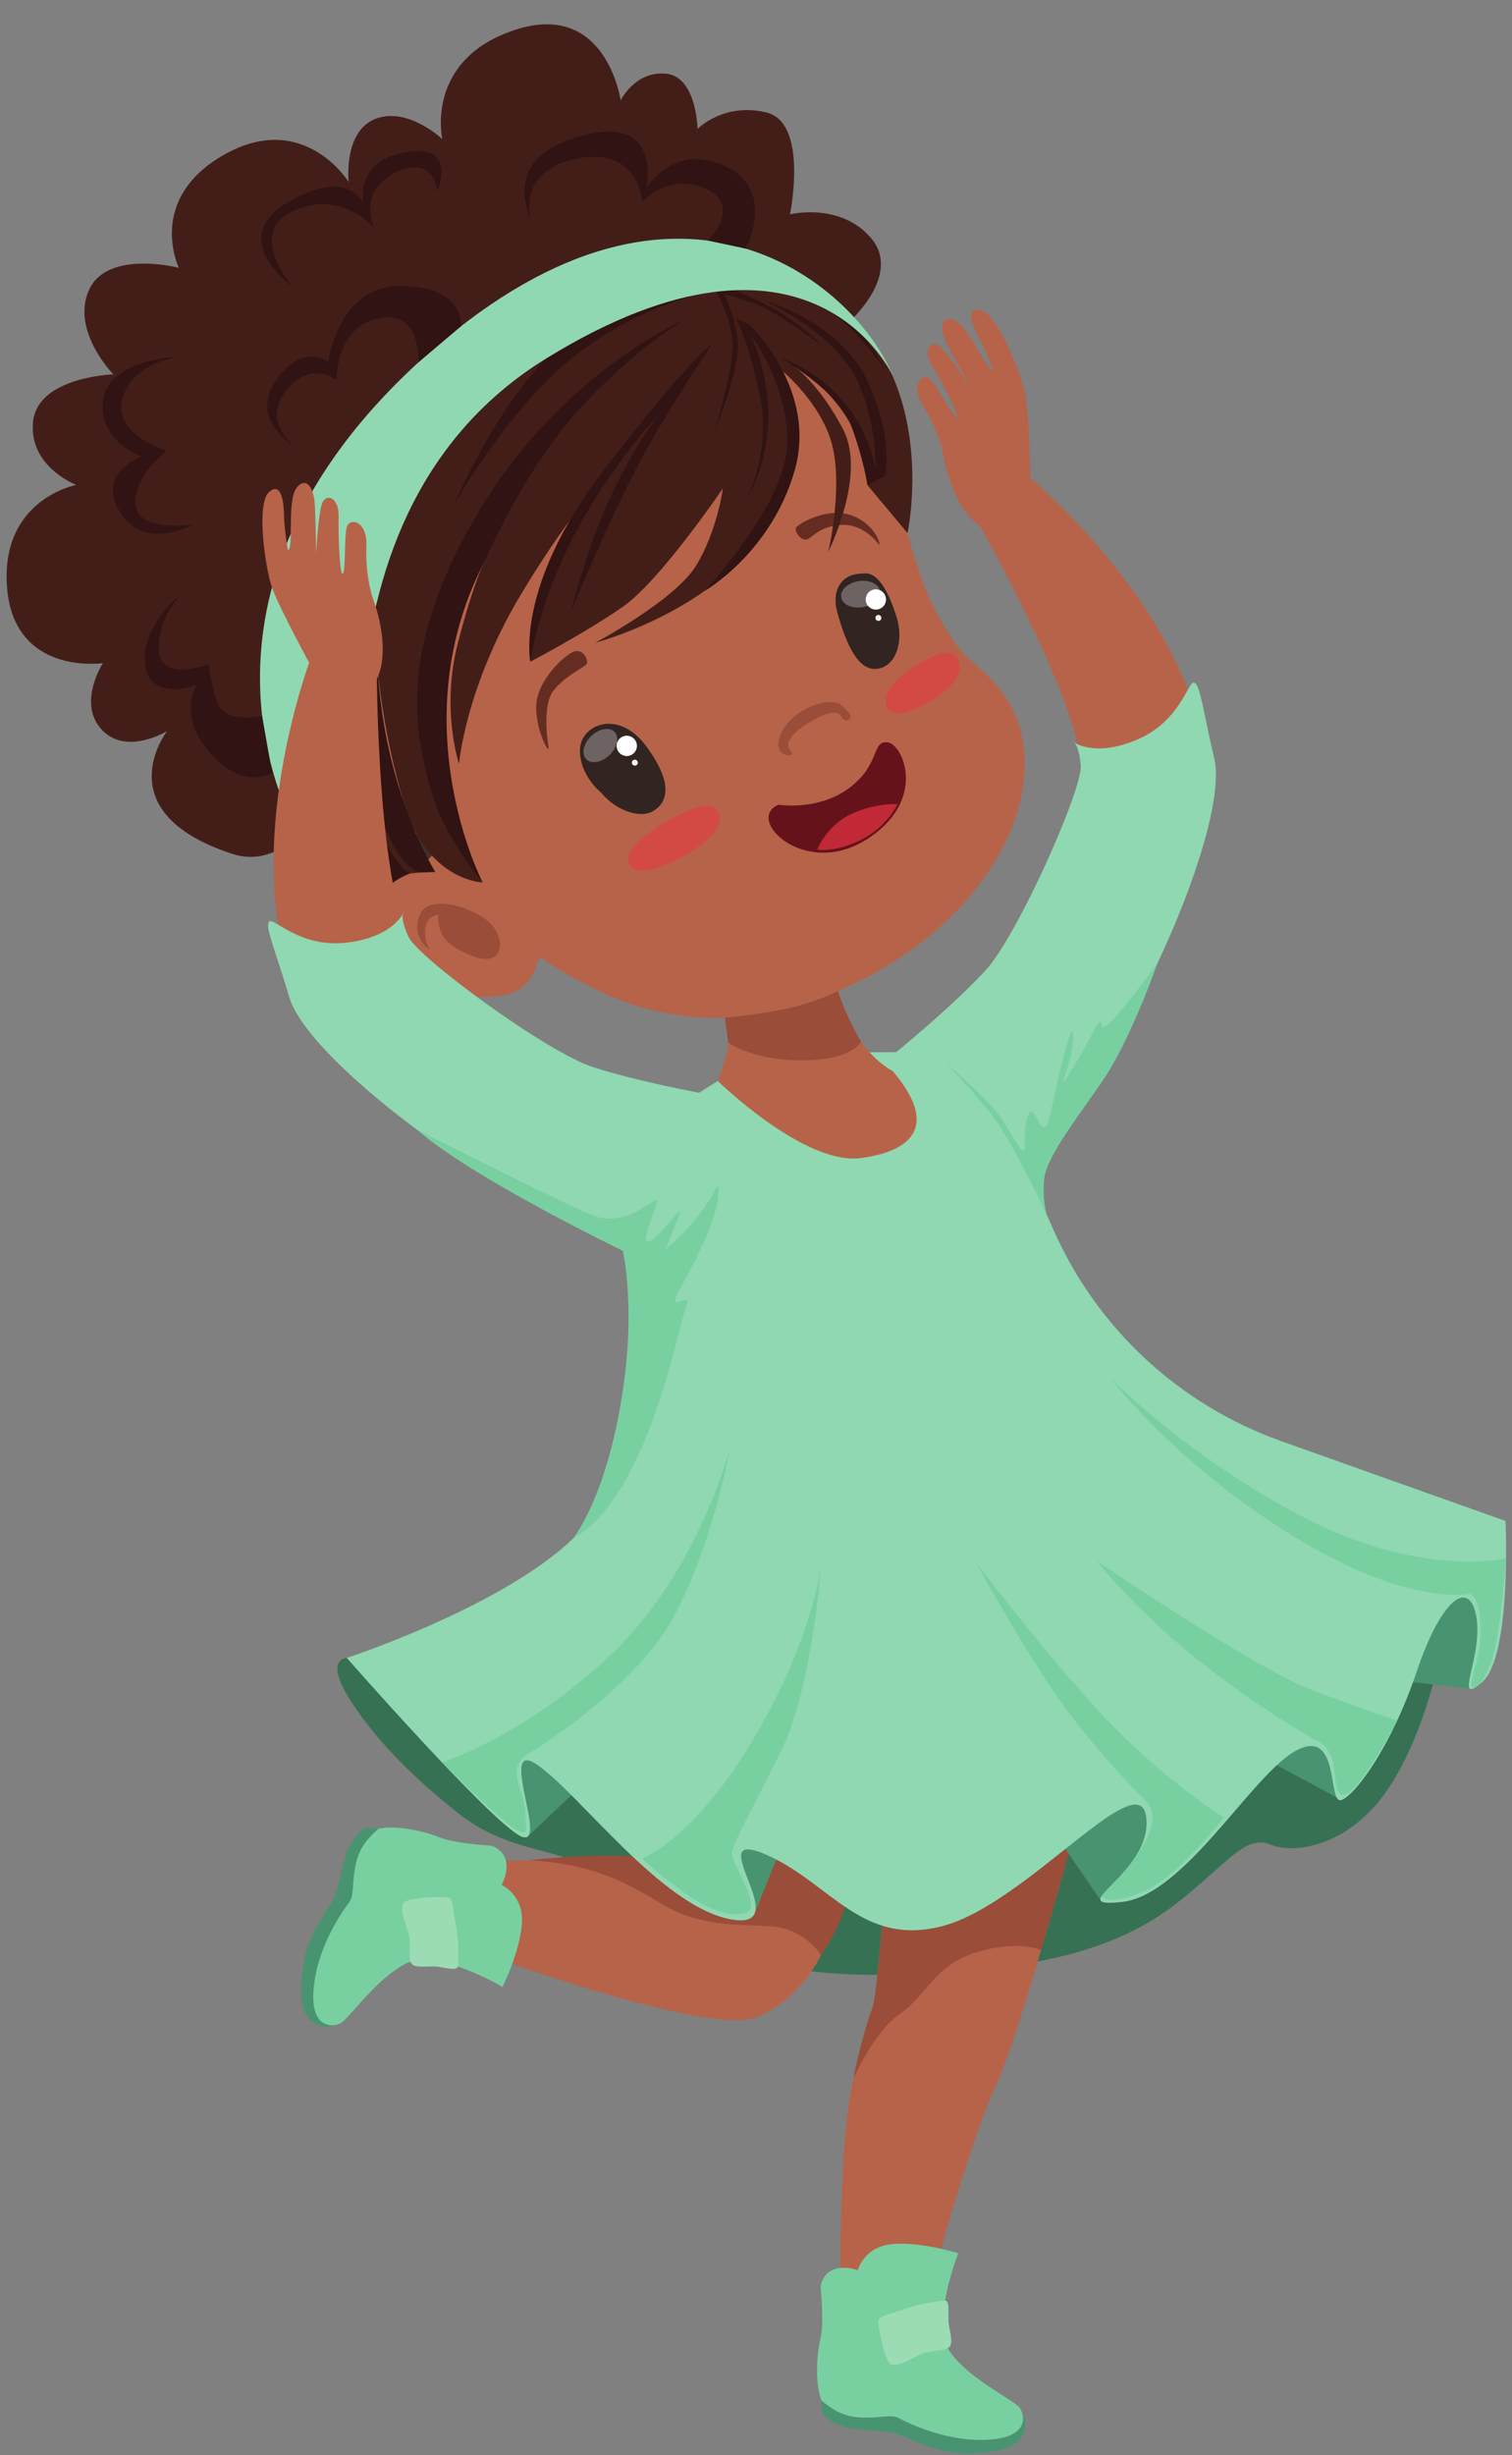 <?xml version="1.0" encoding="UTF-8"?><svg xmlns="http://www.w3.org/2000/svg" xmlns:xlink="http://www.w3.org/1999/xlink" height="1414.9" preserveAspectRatio="xMidYMid meet" version="1.0" viewBox="564.0 286.0 871.6 1414.9" width="871.6" zoomAndPan="magnify"><rect x="564.0" y="286.0" width="871.6" height="1414.9" fill="#808080" stroke="none"/><defs><clipPath id="a"><path d="M 926 750 L 979 750 L 979 788 L 926 788 Z M 926 750"/></clipPath><clipPath id="b"><path d="M 933.844 787.75 C 929.512 787.75 926.484 786.07 926.27 781.672 C 925.715 770.27 953.113 756.602 953.113 756.602 C 956.535 754.73 965.172 750.301 971.504 750.301 C 974.68 750.301 977.281 751.41 978.352 754.52 C 981.562 763.84 970.523 772 958.438 779.102 C 951.008 783.461 940.762 787.75 933.844 787.75"/></clipPath></defs><g><g><path d="M 763.914 1241.441 C 763.914 1241.441 751.645 1241.512 763.914 1262.461 C 776.188 1283.41 798.648 1307.762 828.191 1330.98 C 857.734 1354.199 886.902 1350.801 901.766 1362.699 C 916.633 1374.59 960.738 1424.801 1070.352 1424.051 C 1179.961 1423.289 1219.609 1401.422 1246.789 1379.23 C 1273.969 1357.031 1282.469 1343.441 1296.621 1349.102 C 1310.781 1354.77 1342.488 1349.672 1364.578 1316.262 C 1386.672 1282.852 1394.59 1236.98 1394.59 1236.98 C 1394.59 1236.98 1309.648 1215.461 1307.949 1215.461 C 1306.25 1215.461 763.914 1241.441 763.914 1241.441" fill="#367153"/></g><g><path d="M 1051.41 1345.711 C 1051.41 1345.711 1055.379 1424.051 1000.941 1448.211 C 969.652 1462.102 805.633 1398.379 805.633 1398.379 C 805.633 1398.379 792.043 1376.488 812.996 1354.301 C 843.578 1363.262 903.801 1353.629 921.543 1358.172 C 939.281 1362.699 959.105 1364.961 959.105 1364.961 L 976.094 1330.98 L 1051.41 1345.711" fill="#b76349"/></g><g><path d="M 1186.441 1330.98 C 1186.441 1330.98 1151.609 1459.539 1138.871 1485.828 C 1126.129 1512.129 1094.82 1612.441 1096.031 1636.789 C 1070.059 1632.891 1047.98 1621.211 1047.98 1621.211 C 1047.98 1621.211 1047.98 1540.371 1052.23 1506.289 C 1056.469 1472.199 1063.27 1462.461 1066.672 1446.879 C 1070.059 1431.289 1076.012 1353.379 1076.012 1353.379 L 1186.441 1330.98" fill="#b76349"/></g><g><path d="M 1037.488 1669.328 C 1037.488 1669.328 1037.82 1676.012 1038.672 1677.559 C 1039.52 1679.121 1046.172 1684.078 1054.379 1685.488 C 1062.602 1686.91 1073.359 1686.48 1081 1688.609 C 1088.648 1690.73 1103.789 1700.922 1124.75 1699.93 C 1145.699 1698.941 1149.102 1694.578 1151.648 1692.09 C 1154.199 1689.602 1156.828 1682.828 1153.43 1677.379 C 1150.02 1671.922 1037.488 1669.328 1037.488 1669.328" fill="#499470"/></g><g><path d="M 1037.012 1603.539 C 1037.012 1603.539 1039.172 1624.539 1037.012 1633.5 C 1034.84 1642.461 1033.641 1659.141 1037.488 1669.328 C 1045.961 1676.441 1052.141 1678.91 1061.41 1679.219 C 1070.672 1679.531 1077.781 1677.371 1081.488 1679.219 C 1085.191 1681.07 1107.129 1692.969 1132.148 1692.039 C 1157.172 1691.109 1154.852 1678.602 1152.07 1673.969 C 1149.289 1669.328 1123.34 1657.75 1111.762 1641.531 C 1100.172 1625.32 1116.391 1584.539 1116.391 1584.539 C 1116.391 1584.539 1095.309 1577.82 1078.629 1579.211 C 1061.949 1580.602 1058.469 1594.27 1058.469 1594.27 C 1058.469 1594.27 1040.559 1587.559 1037.012 1603.539" fill="#78d0a1"/></g><g><path d="M 1108.809 1611.738 C 1108.809 1611.738 1096.012 1612.859 1085.672 1616.539 C 1075.34 1620.219 1070.809 1620.789 1070.379 1623.199 C 1069.961 1625.602 1073.781 1645.988 1077.32 1648.262 C 1080.859 1650.52 1088.879 1645.57 1094.352 1642.879 C 1099.828 1640.191 1109.031 1641.18 1111.441 1638.352 C 1113.852 1635.512 1110.73 1628.012 1110.73 1622.91 C 1110.73 1617.82 1111.289 1611.949 1108.809 1611.738" fill="#9bdcb5"/></g><g><path d="M 782.266 1339.84 C 782.266 1339.84 775.625 1339.121 773.953 1339.719 C 772.281 1340.309 766.348 1346.109 763.664 1354 C 760.98 1361.891 759.719 1372.578 756.426 1379.801 C 753.133 1387.02 740.691 1400.391 738.395 1421.238 C 736.098 1442.09 739.867 1446.129 741.934 1449.031 C 743.996 1451.941 750.266 1455.602 756.188 1453.09 C 762.109 1450.578 782.266 1339.84 782.266 1339.84" fill="#499470"/></g><g><path d="M 847.324 1349.648 C 847.324 1349.648 826.242 1348.5 817.73 1344.969 C 809.223 1341.43 792.938 1337.629 782.266 1339.84 C 773.922 1347.102 770.516 1352.809 768.762 1361.922 C 767.008 1371.02 768.031 1378.379 765.621 1381.75 C 763.211 1385.121 748.031 1404.922 745.035 1429.781 C 742.035 1454.629 754.754 1454.301 759.766 1452.281 C 764.777 1450.262 780.277 1426.449 798.105 1417.539 C 815.938 1408.641 853.672 1431.031 853.672 1431.031 C 853.672 1431.031 863.605 1411.262 864.84 1394.57 C 866.078 1377.879 853.121 1372.309 853.121 1372.309 C 853.121 1372.309 862.559 1355.66 847.324 1349.648" fill="#78d0a1"/></g><g><path d="M 827.992 1419.289 C 827.992 1419.289 828.891 1406.469 826.867 1395.691 C 824.852 1384.898 825 1380.34 822.688 1379.539 C 820.379 1378.75 799.645 1379.34 796.855 1382.48 C 794.062 1385.621 797.703 1394.309 799.504 1400.141 C 801.305 1405.969 798.883 1414.91 801.305 1417.73 C 803.727 1420.551 811.621 1418.641 816.656 1419.441 C 821.691 1420.238 827.395 1421.711 827.992 1419.289" fill="#9bdcb5"/></g><g><path d="M 1056 1483.891 C 1056 1483.891 1067.551 1456.988 1082.84 1446.512 C 1098.129 1436.031 1102.609 1418.48 1126.699 1411.121 C 1150.801 1403.75 1164.141 1409.789 1164.141 1409.789 L 1180.051 1354.301 L 1177.699 1349.949 L 1072.48 1395.719 C 1072.48 1395.719 1068.969 1437.73 1066.988 1442.828 C 1065 1447.93 1059.102 1466.52 1056 1483.891" fill="#9a4d39"/></g><g><path d="M 1037.301 1412.699 C 1037.301 1412.699 1027.91 1397.328 1008.371 1396.148 C 988.836 1394.98 967.316 1396.391 945.23 1383.078 C 923.145 1369.77 905.273 1360.352 869.328 1357.98 C 909.836 1353.352 942.965 1356.469 942.965 1356.469 L 980.34 1339.18 C 980.34 1339.18 1013.75 1342.309 1020.551 1345.141 C 1027.34 1347.969 1051.48 1382.52 1051.48 1382.52 C 1051.48 1382.52 1049.84 1394.461 1037.301 1412.699" fill="#9a4d39"/></g><g><path d="M 868.223 1344.371 L 909.07 1305.648 L 999.258 1387.988 L 1016.59 1345.102 L 1170.461 1340.289 L 1198.789 1381.648 L 1240.68 1347.941 L 1290.801 1298.289 L 1337.328 1323.34 L 1355.422 1272.789 L 1360.281 1253.328 L 1411.391 1259.219 L 1421.98 1207.711 L 1410.672 1192.148 L 869.832 1275.941 L 852.301 1311.289 L 868.223 1344.371" fill="#499470"/></g><g><path d="M 977.777 908.969 L 933.805 936.559 L 938.02 1050.309 C 938.02 1050.309 935.527 1132.672 894.645 1172.359 C 853.762 1212.039 763.914 1241.441 763.914 1241.441 C 763.914 1241.441 842.199 1330.629 862.637 1343.328 C 883.074 1356.02 849.355 1286.078 873.852 1303.129 C 898.348 1320.18 944.996 1384.25 984.836 1392 C 1024.68 1399.738 967.023 1338.629 1004.68 1354.422 C 1042.34 1370.211 1060.629 1408.961 1108.48 1395.641 C 1156.328 1382.309 1221.34 1301.172 1224.789 1333.52 C 1228.238 1365.879 1174.719 1386.16 1210.98 1382.039 C 1247.23 1377.922 1286.078 1307.898 1311.488 1294.66 C 1336.898 1281.422 1329.059 1326.469 1337.328 1323.34 C 1345.59 1320.211 1366.371 1291.898 1380.719 1249.191 C 1395.059 1206.488 1411.34 1195.512 1415.102 1218.129 C 1418.871 1240.75 1401.211 1270.281 1418.391 1255.352 C 1435.578 1240.422 1431.852 1162.512 1431.852 1162.512 L 1302.449 1116.461 C 1243.949 1095.641 1196.52 1051.73 1171.371 994.949 C 1149.941 946.57 1126.371 896.059 1120.711 894.48 C 1109.762 891.422 1057.691 892.57 1057.691 892.57 L 977.777 908.969" fill="#90d8b2"/></g><g><path d="M 1322.25 1288.781 C 1322.25 1288.781 1287.621 1269.441 1251.781 1240.352 C 1215.93 1211.25 1196.391 1185.59 1196.391 1185.59 C 1196.391 1185.59 1286.52 1246.82 1318.449 1259.16 C 1350.379 1271.512 1369.441 1277.512 1369.441 1277.512 C 1369.441 1277.512 1351.09 1312.52 1341.398 1319.191 C 1331.699 1325.871 1335.09 1304.148 1330.641 1296.621 C 1326.18 1289.09 1322.25 1288.781 1322.25 1288.781" fill="#78d0a1"/></g><g><path d="M 1101.211 633.84 C 1101.211 633.84 1109.82 651.68 1118.922 661.98 C 1128.012 672.289 1158.141 688.57 1154.398 733.352 C 1150.66 778.129 1112.41 829.969 1044.129 858.441 C 975.852 886.91 925.812 865.48 905.352 855.129 C 884.898 844.789 874.754 837.32 874.754 837.32 C 874.754 837.32 872.082 854.25 858.195 858.512 C 844.309 862.762 813.852 862.52 792.289 834.891 C 770.727 807.262 788.445 793.27 792.922 787.371 C 797.398 781.461 801.711 780.141 801.711 780.141 C 801.711 780.141 713.188 741.969 709.883 642.281 C 706.578 542.59 816.871 455.77 932.723 464.578 C 1048.57 473.398 1076.281 550.172 1081.77 572.66 C 1087.27 595.141 1095.281 622.77 1101.211 633.84" fill="#b76349"/></g><g><path d="M 811.926 833.449 C 811.926 833.449 800.637 826.711 805.949 813.27 C 811.262 799.828 840.219 810.012 847.98 819.512 C 855.738 829.012 853.277 843.211 837.238 837.25 C 821.199 831.289 818.449 825.09 817.242 820.012 C 816.031 814.93 816.773 813.102 816.773 813.102 C 816.773 813.102 810.219 813.32 809.203 820.809 C 808.191 828.301 811.926 833.449 811.926 833.449" fill="#9a4d39"/></g><g><path d="M 1052.5 618.66 C 1052.5 618.66 1042.289 623.539 1046.809 639.441 C 1051.328 655.34 1058.039 672.66 1069.371 671.461 C 1080.699 670.262 1085.031 655.32 1080.969 642.07 C 1076.91 628.82 1070.871 616.52 1063.16 616.441 C 1055.461 616.359 1052.5 618.66 1052.5 618.66" fill="#322421"/></g><g><path d="M 880.215 716.512 C 880.215 716.512 876.035 693.031 882.988 684.09 C 889.938 675.16 901.211 670.469 902.207 668.602 C 903.203 666.719 900.816 660.641 896.012 661.199 C 891.203 661.75 875.707 675.719 873.426 689.641 C 871.145 703.57 880.98 722.328 880.215 716.512" fill="#652d21"/></g><g><path d="M 1070.422 599.559 C 1070.422 599.559 1062.039 587.59 1048.828 588.5 C 1035.609 589.398 1032.43 596.102 1029 596.891 C 1025.578 597.672 1021.488 592.031 1023.051 589.852 C 1024.609 587.672 1041.449 577.66 1055.609 583.281 C 1069.77 588.891 1072.281 601.801 1070.422 599.559" fill="#652d21"/></g><g clip-path="url(#a)"><g clip-path="url(#b)"><path d="M 925.715 787.75 L 981.562 787.75 L 981.562 750.301 L 925.715 750.301 Z M 925.715 787.75" fill="#d34a45"/></g></g><g><path d="M 1081.922 696.969 C 1077.879 696.961 1074.879 695.219 1074.441 690.57 C 1073.371 679.328 1095.551 667.359 1095.551 667.359 C 1098.199 665.77 1104.73 662.129 1109.93 662.129 C 1112.879 662.129 1115.398 663.301 1116.551 666.672 C 1119.73 675.988 1110.93 683.422 1101.199 689.75 C 1095.5 693.461 1087.66 696.969 1081.922 696.969" fill="#d34a45"/></g><g><path d="M 1058.621 636.129 C 1053.602 636.129 1049.488 633.77 1048.91 630.238 C 1048.23 626.102 1052.68 621.93 1058.859 620.91 C 1059.781 620.762 1060.68 620.691 1061.559 620.691 C 1066.578 620.691 1070.691 623.051 1071.27 626.578 C 1071.949 630.719 1067.488 634.891 1061.32 635.91 C 1060.398 636.059 1059.488 636.129 1058.621 636.129" fill="#6d6362"/></g><g><path d="M 1063.301 633.172 C 1062.352 630.09 1064.09 626.82 1067.18 625.871 C 1070.262 624.93 1073.531 626.66 1074.48 629.75 C 1075.422 632.84 1073.691 636.109 1070.602 637.051 C 1067.512 638 1064.238 636.262 1063.301 633.172" fill="#fff"/></g><g><path d="M 1068.719 642.602 C 1068.441 641.699 1068.949 640.738 1069.852 640.461 C 1070.762 640.191 1071.719 640.699 1071.988 641.602 C 1072.27 642.512 1071.762 643.461 1070.859 643.738 C 1069.949 644.02 1069 643.512 1068.719 642.602" fill="#fff"/></g><g><path d="M 910.543 742.828 C 910.543 742.828 898.109 733.02 898.309 718.289 C 898.512 703.559 920.285 694.27 936.316 715.82 C 952.344 737.359 948.832 748.129 940.945 753.16 C 933.059 758.199 918.922 753.012 910.543 742.828" fill="#322421"/></g><g><path d="M 906.391 725.211 C 904.609 725.211 903.027 724.648 901.906 723.48 C 899.008 720.449 900.316 714.48 904.836 710.16 C 907.609 707.5 910.949 706.07 913.785 706.07 C 915.57 706.07 917.152 706.641 918.27 707.809 C 921.176 710.84 919.863 716.801 915.344 721.129 C 912.57 723.781 909.227 725.211 906.391 725.211" fill="#6d6362"/></g><g><path d="M 920.512 719.18 C 918.664 716.531 919.316 712.891 921.965 711.039 C 924.613 709.199 928.258 709.852 930.105 712.5 C 931.949 715.148 931.297 718.789 928.645 720.641 C 925.996 722.48 922.355 721.828 920.512 719.18" fill="#fff"/></g><g><path d="M 928.555 726.5 C 928.016 725.719 928.203 724.66 928.98 724.109 C 929.758 723.57 930.824 723.77 931.367 724.539 C 931.906 725.32 931.715 726.391 930.938 726.93 C 930.16 727.469 929.094 727.281 928.555 726.5" fill="#fff"/></g><g><path d="M 1012.828 749.75 C 1012.828 749.75 1035.691 753.539 1053.641 740.031 C 1071.59 726.512 1066.281 713.109 1075.422 713.75 C 1084.559 714.391 1099.078 747.551 1063.262 769.949 C 1027.43 792.34 993.094 757.871 1012.828 749.75" fill="#66121b"/></g><g><path d="M 1038.629 775.809 C 1036.359 775.809 1035.129 775.551 1035.129 775.551 C 1035.129 775.551 1040.52 761.41 1055.25 754.871 C 1066.109 750.051 1075.121 749.41 1079.109 749.41 C 1080.531 749.41 1081.32 749.488 1081.32 749.488 C 1081.32 749.488 1075.59 762.379 1060.27 770.012 C 1050.379 774.93 1042.77 775.809 1038.629 775.809" fill="#c12936"/></g><g><path d="M 1020.781 719.75 C 1020.781 719.75 1012.25 714.41 1027.59 704.219 C 1042.211 694.5 1047.379 695.93 1048.809 698.891 C 1050.25 701.859 1053.461 701.359 1053.789 700.379 C 1054.43 698.48 1055.43 698.18 1049.121 692.559 C 1042.809 686.93 1024.32 693.961 1017.23 703.719 C 1010.141 713.488 1012.422 719.82 1016.711 720.988 C 1021 722.172 1020.781 719.75 1020.781 719.75" fill="#9a4d39"/></g><g><path d="M 817.477 743.469 L 790.766 789.922 L 810.371 781.82 L 828.789 762.07 L 817.477 743.469" fill="#3f3029"/></g><g><path d="M 1009.738 495.48 C 1009.738 495.48 1035.441 535.059 1007.859 586.109 C 980.285 637.16 907.078 656.449 907.078 656.449 C 907.078 656.449 952.727 632.109 965.059 612.281 C 977.391 592.441 980.711 567.441 980.711 567.441 C 980.711 567.441 944.781 620.422 923.289 635.48 C 901.797 650.539 869.742 667.309 869.742 667.309 C 869.742 667.309 866.289 653.102 877.66 620.672 C 889.035 588.25 914.852 560.262 914.852 560.262 C 914.852 560.262 896.648 574.711 864.445 628.301 C 832.246 681.891 828.605 726.238 828.605 726.238 C 828.605 726.238 818.125 694.879 827.836 657.078 C 837.547 619.281 843.672 608.961 843.672 608.961 C 843.672 608.961 814.984 642.379 815.414 694.34 C 815.848 746.301 842.223 794.559 842.223 794.559 C 842.223 794.559 810.59 793.738 797.254 750.078 C 783.914 706.422 781.625 669.691 781.625 669.691 C 781.625 669.691 782.523 716.422 793.035 748.129 C 803.547 779.84 814.93 788.449 814.93 788.449 C 814.93 788.449 797.703 788.551 792.438 791.469 C 787.172 794.391 781.832 809.41 781.832 809.41 C 781.832 809.41 679.32 734.719 683.688 648.891 C 688.055 563.059 749.742 523.699 749.742 523.699 C 749.742 523.699 808.773 430.41 948.609 432.371 C 1121.531 434.801 1087.141 593.211 1087.141 593.211 L 1064.031 565.551 C 1064.031 565.551 1063.949 544.102 1050.641 524.48 C 1037.34 504.859 1021.43 496.711 1021.43 496.711 C 1021.43 496.711 1036.699 507.5 1050.16 533.77 C 1063.621 560.051 1041.461 603.988 1041.461 603.988 C 1041.461 603.988 1051.48 561.809 1041.922 536.75 C 1032.359 511.68 1009.738 495.48 1009.738 495.48" fill="#431e18"/></g><g><path d="M 995.715 472.691 C 995.715 472.691 1035.82 510.359 1021.93 557.68 C 1008.031 605 970.297 626.461 970.297 626.461 C 970.297 626.461 1016.328 577.219 1017.738 542.84 C 1019.16 508.469 996.645 478.789 996.645 478.789 C 996.645 478.789 1008.82 503.98 1006.691 531.82 C 1004.551 559.66 994.449 572.941 994.449 572.941 C 994.449 572.941 1008.98 546.789 1001.84 513.031 C 994.711 479.281 988.133 469.648 988.133 469.648 L 995.715 472.691" fill="#301312"/></g><g><path d="M 869.742 667.309 C 869.742 667.309 860.629 624.039 911.707 557.441 C 962.789 490.852 974.859 483.91 974.859 483.91 C 974.859 483.91 951.445 517.629 933.434 551.059 C 915.418 584.488 893.203 638.18 893.203 638.18 C 893.203 638.18 902.605 599.859 917.309 569.422 C 932.012 538.98 943.34 525.52 943.34 525.52 C 943.34 525.52 917.609 552.078 896 592.52 C 874.387 632.961 869.742 667.309 869.742 667.309" fill="#301312"/></g><g><path d="M 843.672 608.961 C 843.672 608.961 866.5 554.691 901.238 518.238 C 935.98 481.789 959.773 469.789 959.773 469.789 C 959.773 469.789 887.129 499.82 838.219 583.711 C 789.305 667.602 805.766 715.801 812.527 741.59 C 819.293 767.379 842.223 794.559 842.223 794.559 C 842.223 794.559 794.512 702.289 843.672 608.961" fill="#301312"/></g><g><path d="M 1013.539 491.961 C 1013.539 491.961 1046.898 511.07 1054.352 530.59 C 1061.809 550.109 1064.031 565.551 1064.031 565.551 L 1074.039 560.391 C 1074.039 560.391 1079.93 540.852 1064.262 506.07 C 1048.578 471.301 1004.602 459.27 1004.602 459.27 C 1004.602 459.27 1041 475.73 1055.379 500.32 C 1069.77 524.91 1068.691 556.859 1068.691 556.859 C 1068.691 556.859 1063.66 511.191 1013.539 491.961" fill="#301312"/></g><g><path d="M 781.625 669.691 C 781.625 669.691 777.281 633.801 786.879 605.148 C 796.473 576.5 807.059 556.531 807.059 556.531 C 807.059 556.531 758.551 611.012 746.594 670.09 C 734.637 729.18 779.594 782.398 779.594 782.398 C 779.594 782.398 756.988 740.289 753.48 706.66 C 749.973 673.031 770.98 630.988 770.98 630.988 C 770.98 630.988 763.945 671.469 776.438 729.98 C 788.93 788.48 806.559 788.809 806.559 788.809 L 814.93 788.449 C 814.93 788.449 785.484 742.641 781.625 669.691" fill="#301312"/></g><g><path d="M 976.73 453.25 C 976.73 453.25 935.141 460.051 896.02 490.52 C 856.895 520.98 825.578 577.238 825.578 577.238 C 825.578 577.238 855.656 505.031 896.309 477.828 C 936.961 450.629 966.824 448.68 966.824 448.68 C 966.824 448.68 943.562 438.051 894.059 452.672 C 844.555 467.289 809.746 494.672 809.746 494.672 C 809.746 494.672 838.516 465.238 892.449 448.789 C 946.391 432.328 966.363 442.922 966.363 442.922 C 966.363 442.922 947.066 435.141 935.996 434.68 C 924.926 434.219 900.668 438.41 900.668 438.41 C 900.668 438.41 921.391 431.93 944.277 432.301 C 967.164 432.68 981.789 446.449 981.789 446.449 C 981.789 446.449 986.129 442.41 1002.121 444.539 C 1018.102 446.672 1039.52 457.09 1053.852 471.191 C 1068.172 485.289 1075.379 501.148 1075.379 501.148 C 1075.379 501.148 1058.922 474.449 1035.551 460.609 C 1012.191 446.762 985.008 452.27 985.008 452.27 C 985.008 452.27 1000.039 457.578 1015.371 467.16 C 1030.699 476.738 1036.551 484.23 1036.551 484.23 C 1036.551 484.23 1015.5 469.059 1006.16 464.148 C 996.82 459.238 981.531 455.648 981.531 455.648 C 981.531 455.648 986.855 464.98 989.105 481.43 C 991.355 497.879 975.594 535.578 975.594 535.578 C 975.594 535.578 987.633 496.328 986.273 482.441 C 984.914 468.551 976.73 453.25 976.73 453.25" fill="#301312"/></g><g><path d="M 763.137 699.641 C 763.137 699.641 767.031 730.57 779.977 758.969 C 792.922 787.371 800.262 789.441 800.262 789.441 C 800.262 789.441 790.531 792.801 786.59 798.762 C 782.648 804.719 781.832 809.41 781.832 809.41 C 781.832 809.41 701.449 748.961 691.395 679.059 C 681.336 609.148 720.59 560.25 720.59 560.25 C 720.59 560.25 695.355 603.77 705.914 671.75 C 716.477 739.738 779.637 788.789 779.637 788.789 C 779.637 788.789 756.582 717.352 763.137 699.641" fill="#301312"/></g><g><path d="M 1053.844 471.188 C 1053.844 471.188 1083.906 444.363 1066.262 423.367 C 1048.617 402.367 1019.398 409.516 1019.398 409.516 C 1019.398 409.516 1030.297 356.699 1005.727 350.789 C 981.145 344.883 966.113 360.266 966.113 360.266 C 966.113 360.266 965.582 330.012 947.805 328.445 C 930.027 326.867 921.781 343.84 921.781 343.84 C 921.781 343.84 913.582 286.039 861.039 303.18 C 808.496 320.328 818.98 366.184 818.98 366.184 C 818.98 366.184 799.262 347.352 780.543 354.449 C 761.824 361.547 764.961 390.812 764.961 390.812 C 764.961 390.812 739.207 349.352 693.543 374.953 C 647.875 400.57 667.102 440.348 667.102 440.348 C 667.102 440.348 626.035 429.613 615.348 453.039 C 604.656 476.469 629.309 501.734 629.309 501.734 C 629.309 501.734 585.746 503.113 583.062 529 C 580.387 554.879 607.922 565.445 607.922 565.445 C 607.922 565.445 563.992 573.723 568.078 624.688 C 572.168 675.664 623.312 668.168 623.312 668.168 C 623.312 668.168 608.449 691.047 622.582 706.422 C 636.715 721.797 660.301 707.328 660.301 707.328 C 660.301 707.328 624.059 754.148 698.227 778.176 C 720.191 785.297 736.035 766.957 736.035 766.957 C 736.035 766.957 709.484 601.164 797.488 531.293 C 885.496 461.41 986.008 435.754 986.008 435.754 L 1053.844 471.188" fill="#431e18"/></g><g><path d="M 1078.746 502.84 C 1078.746 502.84 1032.129 398.336 879.051 492.457 C 725.965 586.586 781.832 809.414 781.832 809.414 L 736.039 766.953 C 736.039 766.953 651.293 628.816 813.219 487.645 C 959.73 359.91 1059.598 454.551 1078.746 502.84" fill="#90d8b2"/></g><g><path d="M 667.133 491.559 C 667.133 491.559 640.359 494.781 634.582 515.66 C 628.805 536.531 659.969 545.719 659.969 545.719 C 659.969 545.719 640.254 561.262 642.125 577.172 C 644 593.07 675.062 588.289 675.062 588.289 C 675.062 588.289 647.52 604.191 633.277 581.211 C 619.031 558.23 645.691 549.129 645.691 549.129 C 645.691 549.129 620.578 540.691 623.348 516.801 C 626.113 492.91 667.133 491.559 667.133 491.559" fill="#301312"/></g><g><path d="M 669.043 627.871 C 669.043 627.871 655.094 640.609 655.605 660.219 C 656.117 679.84 684.512 668.691 684.512 668.691 C 684.512 668.691 684.879 679.32 689.516 691.41 C 694.148 703.488 715.086 698.52 715.086 698.52 L 720.848 731.441 C 720.848 731.441 704.613 742 685.246 720.141 C 665.875 698.289 677.254 680.82 677.254 680.82 C 677.254 680.82 650.02 691.148 647.668 668.5 C 645.316 645.859 669.043 627.871 669.043 627.871" fill="#301312"/></g><g><path d="M 805.426 494.609 C 804.855 493.352 806.949 464.18 781.973 469.488 C 756.992 474.809 758.055 505 758.055 505 C 758.055 505 743.398 493.109 728.965 511.039 C 714.531 528.961 733.742 543.141 733.742 543.141 C 733.742 543.141 707.789 528.512 722.73 505.84 C 737.664 483.172 753.285 494.262 753.285 494.262 C 753.285 494.262 758.762 450.262 795.656 450.809 C 832.551 451.359 829.676 474.07 829.676 474.07 L 805.426 494.609" fill="#301312"/></g><g><path d="M 816.125 396.332 C 816.125 396.332 814.512 374.793 792.242 385.312 C 769.977 395.82 779.445 417.148 779.445 417.148 C 779.445 417.148 760.641 394.93 732.93 407.652 C 705.219 420.363 732.898 451.406 732.898 451.406 C 732.898 451.406 694.086 423.863 729.5 402.855 C 764.91 381.852 773.488 403.258 773.488 403.258 C 773.488 403.258 767.785 378.656 798 373.672 C 828.211 368.68 816.125 396.332 816.125 396.332" fill="#301312"/></g><g><path d="M 870.18 413.684 C 870.18 413.684 860.535 384.578 896.566 377.391 C 932.602 370.191 934.215 402.34 934.215 402.34 C 934.215 402.34 949.555 384.992 970.934 394.891 C 992.312 404.777 972.055 424.652 972.055 424.652 L 993.766 429.242 C 993.766 429.242 1012.031 395.922 982.234 381.84 C 952.441 367.746 936.668 394.312 936.668 394.312 C 936.668 394.312 946.074 352.168 900.258 363.996 C 854.445 375.812 867.375 405.059 870.18 413.684" fill="#301312"/></g><g><path d="M 1078.59 903.23 C 1078.59 903.23 1064.25 896.039 1055.699 878.238 C 1047.148 860.441 1042.148 842.5 1042.148 842.5 L 978.754 858.41 C 978.754 858.41 984.891 882.531 983.664 889.609 C 982.438 896.68 977.777 908.969 977.777 908.969 C 977.777 908.969 1027.828 957.93 1060.539 953.352 C 1093.25 948.77 1103.398 932.352 1078.59 903.23" fill="#b76349"/></g><g><path d="M 1046.969 857.23 C 1046.969 857.23 1032.41 864.422 1015.051 867.801 C 997.695 871.172 981.902 872.551 981.902 872.551 L 983.816 886.789 C 983.816 886.789 998.145 897.449 1027.199 897.059 C 1056.25 896.672 1060.32 886.199 1060.32 886.199 C 1060.32 886.199 1052.84 874.172 1046.969 857.23" fill="#9a4d39"/></g><g><path d="M 868.922 1296.461 C 868.922 1296.461 929.191 1260.398 952.203 1218.02 C 975.215 1175.629 984.895 1120.27 984.895 1120.27 C 984.895 1120.27 966.457 1192.18 915.965 1239.762 C 865.469 1287.352 818.641 1301.539 818.641 1301.539 C 818.641 1301.539 851.047 1333.891 859.992 1339.52 C 868.938 1345.148 867.566 1341.359 866.688 1329.172 C 865.809 1316.969 855.066 1304.32 868.922 1296.461" fill="#78d0a1"/></g><g><path d="M 1037.301 1188.77 C 1037.301 1188.77 1032.148 1259.25 1014.051 1295.57 C 995.953 1331.879 985.652 1349.91 985.836 1354.352 C 986.016 1358.789 997.348 1376.781 997.09 1384.051 C 996.828 1391.309 980.438 1392.461 959.367 1377.301 C 938.297 1362.141 934.266 1357.059 934.266 1357.059 C 934.266 1357.059 963.66 1346.25 997.777 1289.109 C 1031.898 1231.969 1037.301 1188.77 1037.301 1188.77" fill="#78d0a1"/></g><g><path d="M 1225.648 1325.191 C 1225.648 1325.191 1197.961 1297.609 1177.121 1269.039 C 1156.281 1240.469 1126.699 1186.75 1126.699 1186.75 C 1126.699 1186.75 1179.039 1255.078 1210.77 1285.941 C 1242.5 1316.789 1269.449 1333.43 1269.449 1333.43 C 1269.449 1333.43 1245.969 1364.27 1226.629 1374.309 C 1207.289 1384.34 1197.102 1380.711 1199.84 1377.629 C 1202.578 1374.551 1238.352 1341.512 1225.648 1325.191" fill="#78d0a1"/></g><g><path d="M 1203.98 1079.852 C 1203.98 1079.852 1240.828 1128.879 1308.531 1170.699 C 1376.23 1212.52 1410.68 1204.41 1410.68 1204.41 C 1410.68 1204.41 1416.352 1204.031 1417.5 1221.461 C 1418.66 1238.891 1411.031 1254.641 1412.32 1257.469 C 1413.602 1260.301 1418.871 1257.27 1423.91 1242.77 C 1428.949 1228.262 1432.172 1184 1432.172 1184 C 1432.172 1184 1383.211 1195.809 1314.852 1160.051 C 1246.5 1124.289 1203.98 1079.852 1203.98 1079.852" fill="#78d0a1"/></g><g><path d="M 936.23 922.852 C 936.23 922.852 838.129 877.531 803.094 832.219 C 781.645 804.488 781.234 674.672 781.234 674.672 L 743.645 663.898 C 743.645 663.898 701.273 774.012 734.309 856.379 C 767.344 938.762 941.191 1009.141 941.191 1009.141 C 941.191 1009.141 966.648 955.449 936.23 922.852" fill="#b76349"/></g><g><path d="M 744.223 671.672 C 744.223 671.672 724.82 636.129 720.84 624.73 C 716.855 613.328 711.52 576.191 719.129 569.52 C 726.734 562.852 727.766 577.84 727.746 583.789 C 727.727 589.738 729.938 603.09 729.938 603.09 C 733.512 602.461 729.215 573.828 735.199 566.871 C 741.184 559.91 744.91 568.66 745.41 575.891 C 745.906 583.121 746.277 605.27 746.277 605.27 C 746.277 605.27 747.379 581.039 749.914 575.578 C 752.445 570.129 759.43 572.949 759.191 583.57 C 758.953 594.191 759.777 617.488 761.562 616.629 C 763.352 615.77 762.328 596.289 763.84 590.059 C 765.352 583.82 775.719 586.199 775.195 600.07 C 774.676 613.941 776.961 625.629 779.328 631.879 C 781.699 638.141 789.109 662.762 780.789 678.09 C 772.469 693.422 744.223 671.672 744.223 671.672" fill="#b76349"/></g><g><path d="M 967.387 915.809 C 967.387 915.809 932.246 909.41 905.848 900.969 C 879.449 892.539 805.254 838.129 799.551 825.98 C 793.848 813.828 796.855 811.539 796.855 811.539 C 796.855 811.539 791.008 826.16 763.633 829.262 C 736.262 832.34 721.273 813.961 719.051 817.219 C 716.828 820.48 722.277 832.359 730.848 860.891 C 739.414 889.43 805.934 942.32 850.891 967.57 C 895.848 992.82 920.949 1003.898 931.273 1012.52 C 941.594 1021.129 942.855 1033.078 942.855 1033.078 C 942.855 1033.078 983.09 976.859 967.387 915.809" fill="#90d8b2"/></g><g><path d="M 1116.73 879.23 C 1116.73 879.23 1179.238 791.07 1187.059 734.328 C 1191.852 699.602 1127.559 586.828 1127.559 586.828 L 1154.789 558.762 C 1154.789 558.762 1246.371 633.148 1258.738 721.031 C 1271.109 808.922 1155.398 956.52 1155.398 956.52 C 1155.398 956.52 1106.59 922.641 1116.73 879.23" fill="#b76349"/></g><g><path d="M 1158.16 565.789 C 1158.16 565.789 1157.289 525.309 1155.059 513.441 C 1152.84 501.57 1138.969 466.711 1129.059 464.711 C 1119.141 462.711 1125.711 476.23 1128.691 481.379 C 1131.672 486.531 1136.398 499.211 1136.398 499.211 C 1132.98 500.441 1122.449 473.469 1113.801 470.41 C 1105.141 467.359 1106.27 476.801 1109.441 483.32 C 1112.602 489.84 1123.309 509.23 1123.309 509.23 C 1123.309 509.23 1110.289 488.762 1105.379 485.289 C 1100.461 481.828 1095.809 487.75 1101.309 496.84 C 1106.801 505.93 1117.691 526.559 1115.711 526.699 C 1113.738 526.84 1104.922 509.441 1100.512 504.781 C 1096.09 500.129 1088.281 507.352 1095.641 519.121 C 1103 530.891 1106.84 542.16 1107.898 548.77 C 1108.961 555.371 1114.801 580.422 1129.648 589.57 C 1144.5 598.719 1158.16 565.789 1158.16 565.789" fill="#b76349"/></g><g><path d="M 1080.578 892.359 C 1080.578 892.359 1113.5 865.59 1132.191 845.129 C 1150.879 824.672 1188.129 740.539 1187.02 727.16 C 1185.922 713.781 1182.172 713.289 1182.172 713.289 C 1182.172 713.289 1194.52 723.059 1219.801 712.109 C 1245.078 701.16 1248.922 677.762 1252.469 679.469 C 1256.02 681.191 1257.211 694.211 1263.988 723.219 C 1270.77 752.23 1239.422 831.23 1213.012 875.512 C 1186.602 919.789 1170.34 941.898 1165.691 954.512 C 1161.031 967.129 1165.641 982.078 1165.641 982.078 C 1165.641 982.078 1097.359 953.121 1080.578 892.359" fill="#90d8b2"/></g><g><path d="M 1167.398 986.02 C 1167.398 986.02 1147.68 944.051 1136.219 929.191 C 1124.75 914.32 1108.609 898.07 1108.609 898.07 C 1108.609 898.07 1129.602 916.441 1138 926.211 C 1146.41 935.98 1154.961 957.641 1154.719 945.328 C 1154.48 933.012 1157.031 922.391 1160.43 928.34 C 1163.82 934.281 1166.371 941.5 1169.352 928.34 C 1172.32 915.172 1182.941 866.328 1182.512 884.172 C 1182.09 902 1170.199 921.121 1182.09 902 C 1193.98 882.891 1198.23 869.711 1199.078 877.148 C 1199.93 884.59 1231.238 841.012 1231.238 841.012 C 1231.238 841.012 1215.641 885.859 1199.078 909.648 C 1182.512 933.43 1167.219 953.398 1165.949 965.289 C 1164.672 977.18 1167.398 986.02 1167.398 986.02" fill="#78d0a1"/></g><g><path d="M 804.527 937.148 C 804.527 937.148 883.219 976.879 904.738 986.02 C 926.258 995.16 943.812 972.512 942.68 978.738 C 941.547 984.969 932.488 1003.09 938.148 1001.391 C 943.812 999.691 959.105 977.449 955.707 986.02 C 952.309 994.602 947.605 1005.922 947.605 1005.922 C 947.605 1005.922 967.57 990.629 977.777 968.539 C 981.188 983.27 962.504 1017.25 955.141 1030.27 C 947.777 1043.301 963.844 1029.711 959.773 1038.199 C 955.707 1046.699 938.348 1147.941 894.645 1172.359 C 917.25 1139.602 925.699 1081.238 926.262 1051.23 C 926.824 1021.211 922.957 1006.77 922.957 1006.77 C 922.957 1006.77 835.699 964.641 804.527 937.148" fill="#78d0a1"/></g></g></svg>